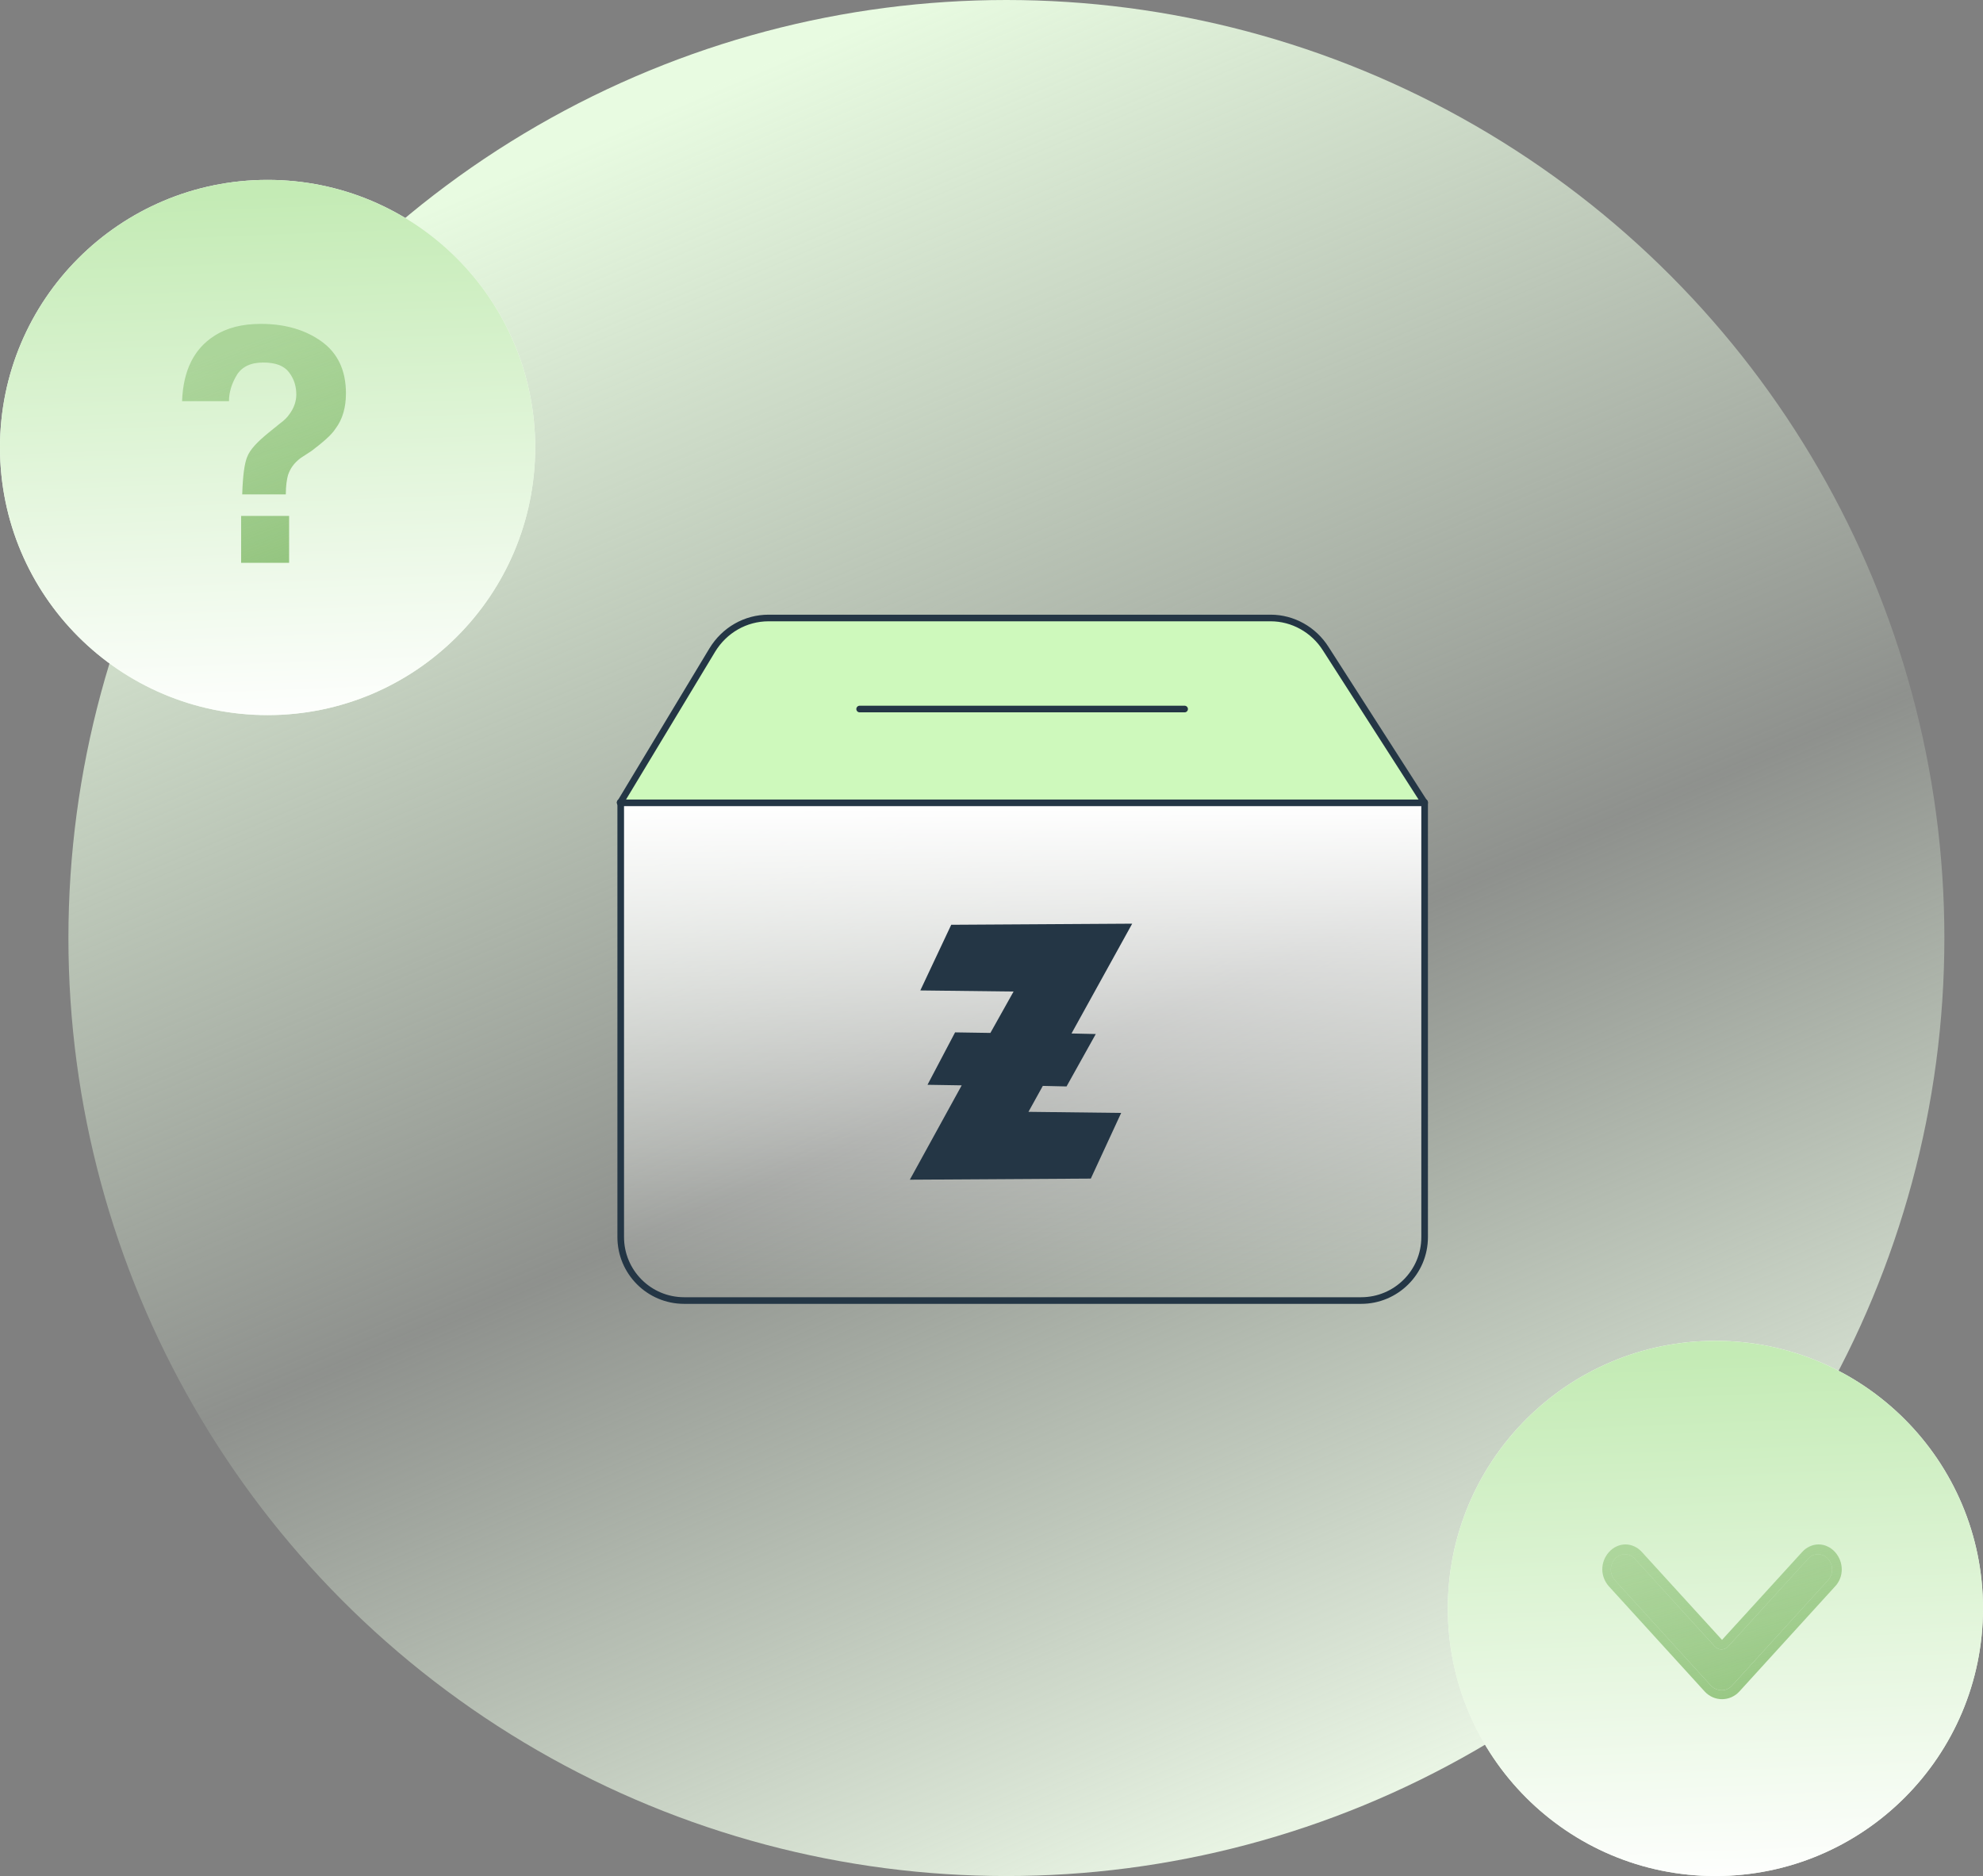 <?xml version="1.0" encoding="utf-8"?>
<!-- Generator: Adobe Illustrator 26.2.1, SVG Export Plug-In . SVG Version: 6.00 Build 0)  -->
<svg version="1.1" id="Layer_1" xmlns="http://www.w3.org/2000/svg" xmlns:xlink="http://www.w3.org/1999/xlink" x="0px" y="0px"
	 viewBox="0 0 359.4 340" style="enable-background:new 0 0 359.4 340;" xml:space="preserve">
<rect x="0" y="0" width="359.4" height="340" fill="#808080" stroke="none"/>
<style type="text/css">
	.st0{fill:url(#SVGID_1_);}
	.st1{fill:url(#SVGID_00000172433215541816467400000010673913699561527191_);}
	.st2{fill:url(#SVGID_00000179623952250499550690000016767071524176355725_);}
	.st3{fill:url(#SVGID_00000136385687009574379990000003264642093871642772_);}
	
		.st4{fill:url(#SVGID_00000106139503806503107670000006669124270526628285_);stroke:#243645;stroke-width:1.2;stroke-linecap:round;stroke-linejoin:round;}
	.st5{fill:#CEF9BC;stroke:#243645;stroke-width:1.2;stroke-linecap:round;stroke-linejoin:round;}
	.st6{fill:none;stroke:#243645;stroke-width:1.2;stroke-linecap:round;stroke-linejoin:round;}
	.st7{fill-rule:evenodd;clip-rule:evenodd;fill:#243645;}
	.st8{fill-rule:evenodd;clip-rule:evenodd;fill:url(#SVGID_00000004515309425676905100000016165671446863031192_);}
	.st9{fill-rule:evenodd;clip-rule:evenodd;fill:url(#SVGID_00000039121888906695627180000015862401230563500185_);}
	.st10{fill:url(#SVGID_00000142140275092295439310000013423977734661922228_);}
	.st11{fill:url(#SVGID_00000127044733129226456790000003321276448952357778_);}
</style>
<linearGradient id="SVGID_1_" gradientUnits="userSpaceOnUse" x1="118.201" y1="403.895" x2="252.718" y2="89.845" gradientTransform="matrix(1 0 0 -1 0 424)">
	<stop  offset="0" style="stop-color:#E8FBE1"/>
	<stop  offset="0.547" style="stop-color:#E8FBE1;stop-opacity:0.14"/>
	<stop  offset="1" style="stop-color:#EFFBEA"/>
</linearGradient>
<circle class="st0" cx="182.4" cy="170" r="170"/>
<g>
	
		<linearGradient id="SVGID_00000005953859925734681280000008335058561086804876_" gradientUnits="userSpaceOnUse" x1="55.403" y1="398.824" x2="55.403" y2="306.761" gradientTransform="matrix(0.999 -3.368442e-02 -3.368442e-02 -0.999 4.967 433.099)">
		<stop  offset="0" style="stop-color:#FFFFFF"/>
		<stop  offset="0.656" style="stop-color:#EFFBEA"/>
	</linearGradient>
	<circle style="fill:url(#SVGID_00000005953859925734681280000008335058561086804876_);" cx="48.5" cy="81.1" r="48.5"/>
</g>
<g>
	
		<linearGradient id="SVGID_00000004507602803671904290000015266733480892384395_" gradientUnits="userSpaceOnUse" x1="317.755" y1="188.473" x2="317.755" y2="96.41" gradientTransform="matrix(0.999 -3.368442e-02 -3.368442e-02 -0.999 -1.97 442.056)">
		<stop  offset="0" style="stop-color:#FFFFFF"/>
		<stop  offset="0.656" style="stop-color:#EFFBEA"/>
	</linearGradient>
	<circle style="fill:url(#SVGID_00000004507602803671904290000015266733480892384395_);" cx="310.9" cy="291.5" r="48.5"/>
</g>
<linearGradient id="SVGID_00000121240247186223965930000014064787486254319242_" gradientUnits="userSpaceOnUse" x1="309.066" y1="245.685" x2="312.931" y2="342.682">
	<stop  offset="0" style="stop-color:#C4EBB5"/>
	<stop  offset="1" style="stop-color:#FFFFFF"/>
</linearGradient>
<circle style="fill:url(#SVGID_00000121240247186223965930000014064787486254319242_);" cx="310.9" cy="291.5" r="48.5"/>
<linearGradient id="SVGID_00000146477468325806148550000006510645233632504719_" gradientUnits="userSpaceOnUse" x1="185.283" y1="278.566" x2="185.283" y2="188.212" gradientTransform="matrix(1 0 0 -1 0 424)">
	<stop  offset="0" style="stop-color:#FFFFFF"/>
	<stop  offset="1" style="stop-color:#FFFFFF;stop-opacity:0"/>
</linearGradient>
<path style="fill:url(#SVGID_00000146477468325806148550000006510645233632504719_);stroke:#243645;stroke-width:1.2;stroke-linecap:round;stroke-linejoin:round;" d="
	M112.4,145.4h145.8v78.8c0,6.4-5.2,11.5-11.5,11.5H124c-6.4,0-11.5-5.2-11.5-11.5V145.4z"/>
<path class="st5" d="M230.3,112h-91c-4.2,0-8,2.2-10.2,5.8l-16.7,27.7h145.8l-17.9-27.9C238.1,114.1,234.3,112,230.3,112z"/>
<path class="st6" d="M155.8,128.5h58.9"/>
<polygon class="st7" points="205.2,167.4 194.2,187.3 198.6,187.4 193.3,196.9 189,196.8 186.4,201.5 203.2,201.7 197.7,213.6 
	164.9,213.8 174.3,196.7 168.1,196.6 173.1,187.1 179.5,187.2 183.7,179.7 166.8,179.5 172.4,167.6 205.2,167.4 "/>
<linearGradient id="SVGID_00000127038575191589102730000010407987083830908547_" gradientUnits="userSpaceOnUse" x1="309.921" y1="147.032" x2="321.944" y2="104.361" gradientTransform="matrix(1 0 0 -1 0 424)">
	<stop  offset="0" style="stop-color:#8DC177;stop-opacity:0.58"/>
	<stop  offset="1" style="stop-color:#8DC177"/>
</linearGradient>
<path style="fill-rule:evenodd;clip-rule:evenodd;fill:url(#SVGID_00000127038575191589102730000010407987083830908547_);" d="
	M313.9,305.5l17.4-19.1c1-1.1,1-2.8,0-3.9c-1-1.1-2.6-1.1-3.6,0l-14.5,15.9c-0.7,0.7-1.7,0.7-2.4,0l-14.5-15.9c-1-1.1-2.6-1.1-3.6,0
	c-1,1.1-1,2.8,0,3.9l17.4,19.1C311.2,306.6,312.9,306.6,313.9,305.5z"/>
<linearGradient id="SVGID_00000178198647016994018840000011751772522124728709_" gradientUnits="userSpaceOnUse" x1="309.921" y1="147.032" x2="321.944" y2="104.361" gradientTransform="matrix(1 0 0 -1 0 424)">
	<stop  offset="0" style="stop-color:#8DC177;stop-opacity:0.58"/>
	<stop  offset="1" style="stop-color:#8DC177"/>
</linearGradient>
<path style="fill-rule:evenodd;clip-rule:evenodd;fill:url(#SVGID_00000178198647016994018840000011751772522124728709_);" d="
	M332.6,287.5l-17.4,19.1c-1.7,1.8-4.5,1.8-6.2,0l-17.4-19.1c-1.6-1.8-1.6-4.4,0-6.2c0.8-0.9,1.9-1.4,3-1.4c1.1,0,2.2,0.5,3,1.4
	l14.5,15.9l14.5-15.9c0.8-0.9,1.9-1.4,3-1.4s2.2,0.5,3,1.4C334.2,283.1,334.2,285.8,332.6,287.5z M313.9,305.5l17.4-19.1
	c1-1.1,1-2.8,0-3.9c-1-1.1-2.6-1.1-3.6,0l-14.5,15.9c-0.7,0.7-1.7,0.7-2.4,0l-14.5-15.9c-1-1.1-2.6-1.1-3.6,0c-1,1.1-1,2.8,0,3.9
	l17.4,19.1C311.2,306.6,312.9,306.6,313.9,305.5z"/>
<linearGradient id="SVGID_00000141428351695495829260000008242585644807425718_" gradientUnits="userSpaceOnUse" x1="46.714" y1="35.333" x2="50.579" y2="132.331">
	<stop  offset="0" style="stop-color:#C4EBB5"/>
	<stop  offset="1" style="stop-color:#FFFFFF"/>
</linearGradient>
<circle style="fill:url(#SVGID_00000141428351695495829260000008242585644807425718_);" cx="48.5" cy="81.1" r="48.5"/>
<linearGradient id="SVGID_00000088822480906770250690000009384044436750591127_" gradientUnits="userSpaceOnUse" x1="44.509" y1="361.861" x2="61.921" y2="315.806" gradientTransform="matrix(1 0 0 -1 0 424)">
	<stop  offset="0" style="stop-color:#8DC177;stop-opacity:0.58"/>
	<stop  offset="1" style="stop-color:#8DC177"/>
</linearGradient>
<path style="fill:url(#SVGID_00000088822480906770250690000009384044436750591127_);" d="M52.2,86.1c-0.2,0.7-0.4,1.9-0.4,3.5h-7.9
	c0.1-3.3,0.4-5.6,0.9-6.8c0.5-1.3,1.8-2.7,3.9-4.4l2.1-1.7c0.7-0.5,1.3-1.1,1.7-1.7c0.8-1.1,1.2-2.3,1.2-3.5c0-1.5-0.4-2.8-1.3-4
	c-0.9-1.2-2.4-1.8-4.7-1.8c-2.3,0-3.9,0.8-4.8,2.3c-0.9,1.5-1.4,3.1-1.4,4.7H33c0.2-5.6,2.2-9.5,5.8-11.8c2.3-1.5,5.1-2.2,8.5-2.2
	c4.4,0,8.1,1.1,11,3.2c2.9,2.1,4.4,5.2,4.4,9.4c0,2.5-0.6,4.7-1.9,6.4c-0.7,1.1-2.2,2.4-4.3,4L54.5,83
	C53.3,83.9,52.6,84.9,52.2,86.1z M52.4,102h-8.7v-8.5h8.7V102z"/>
</svg>
